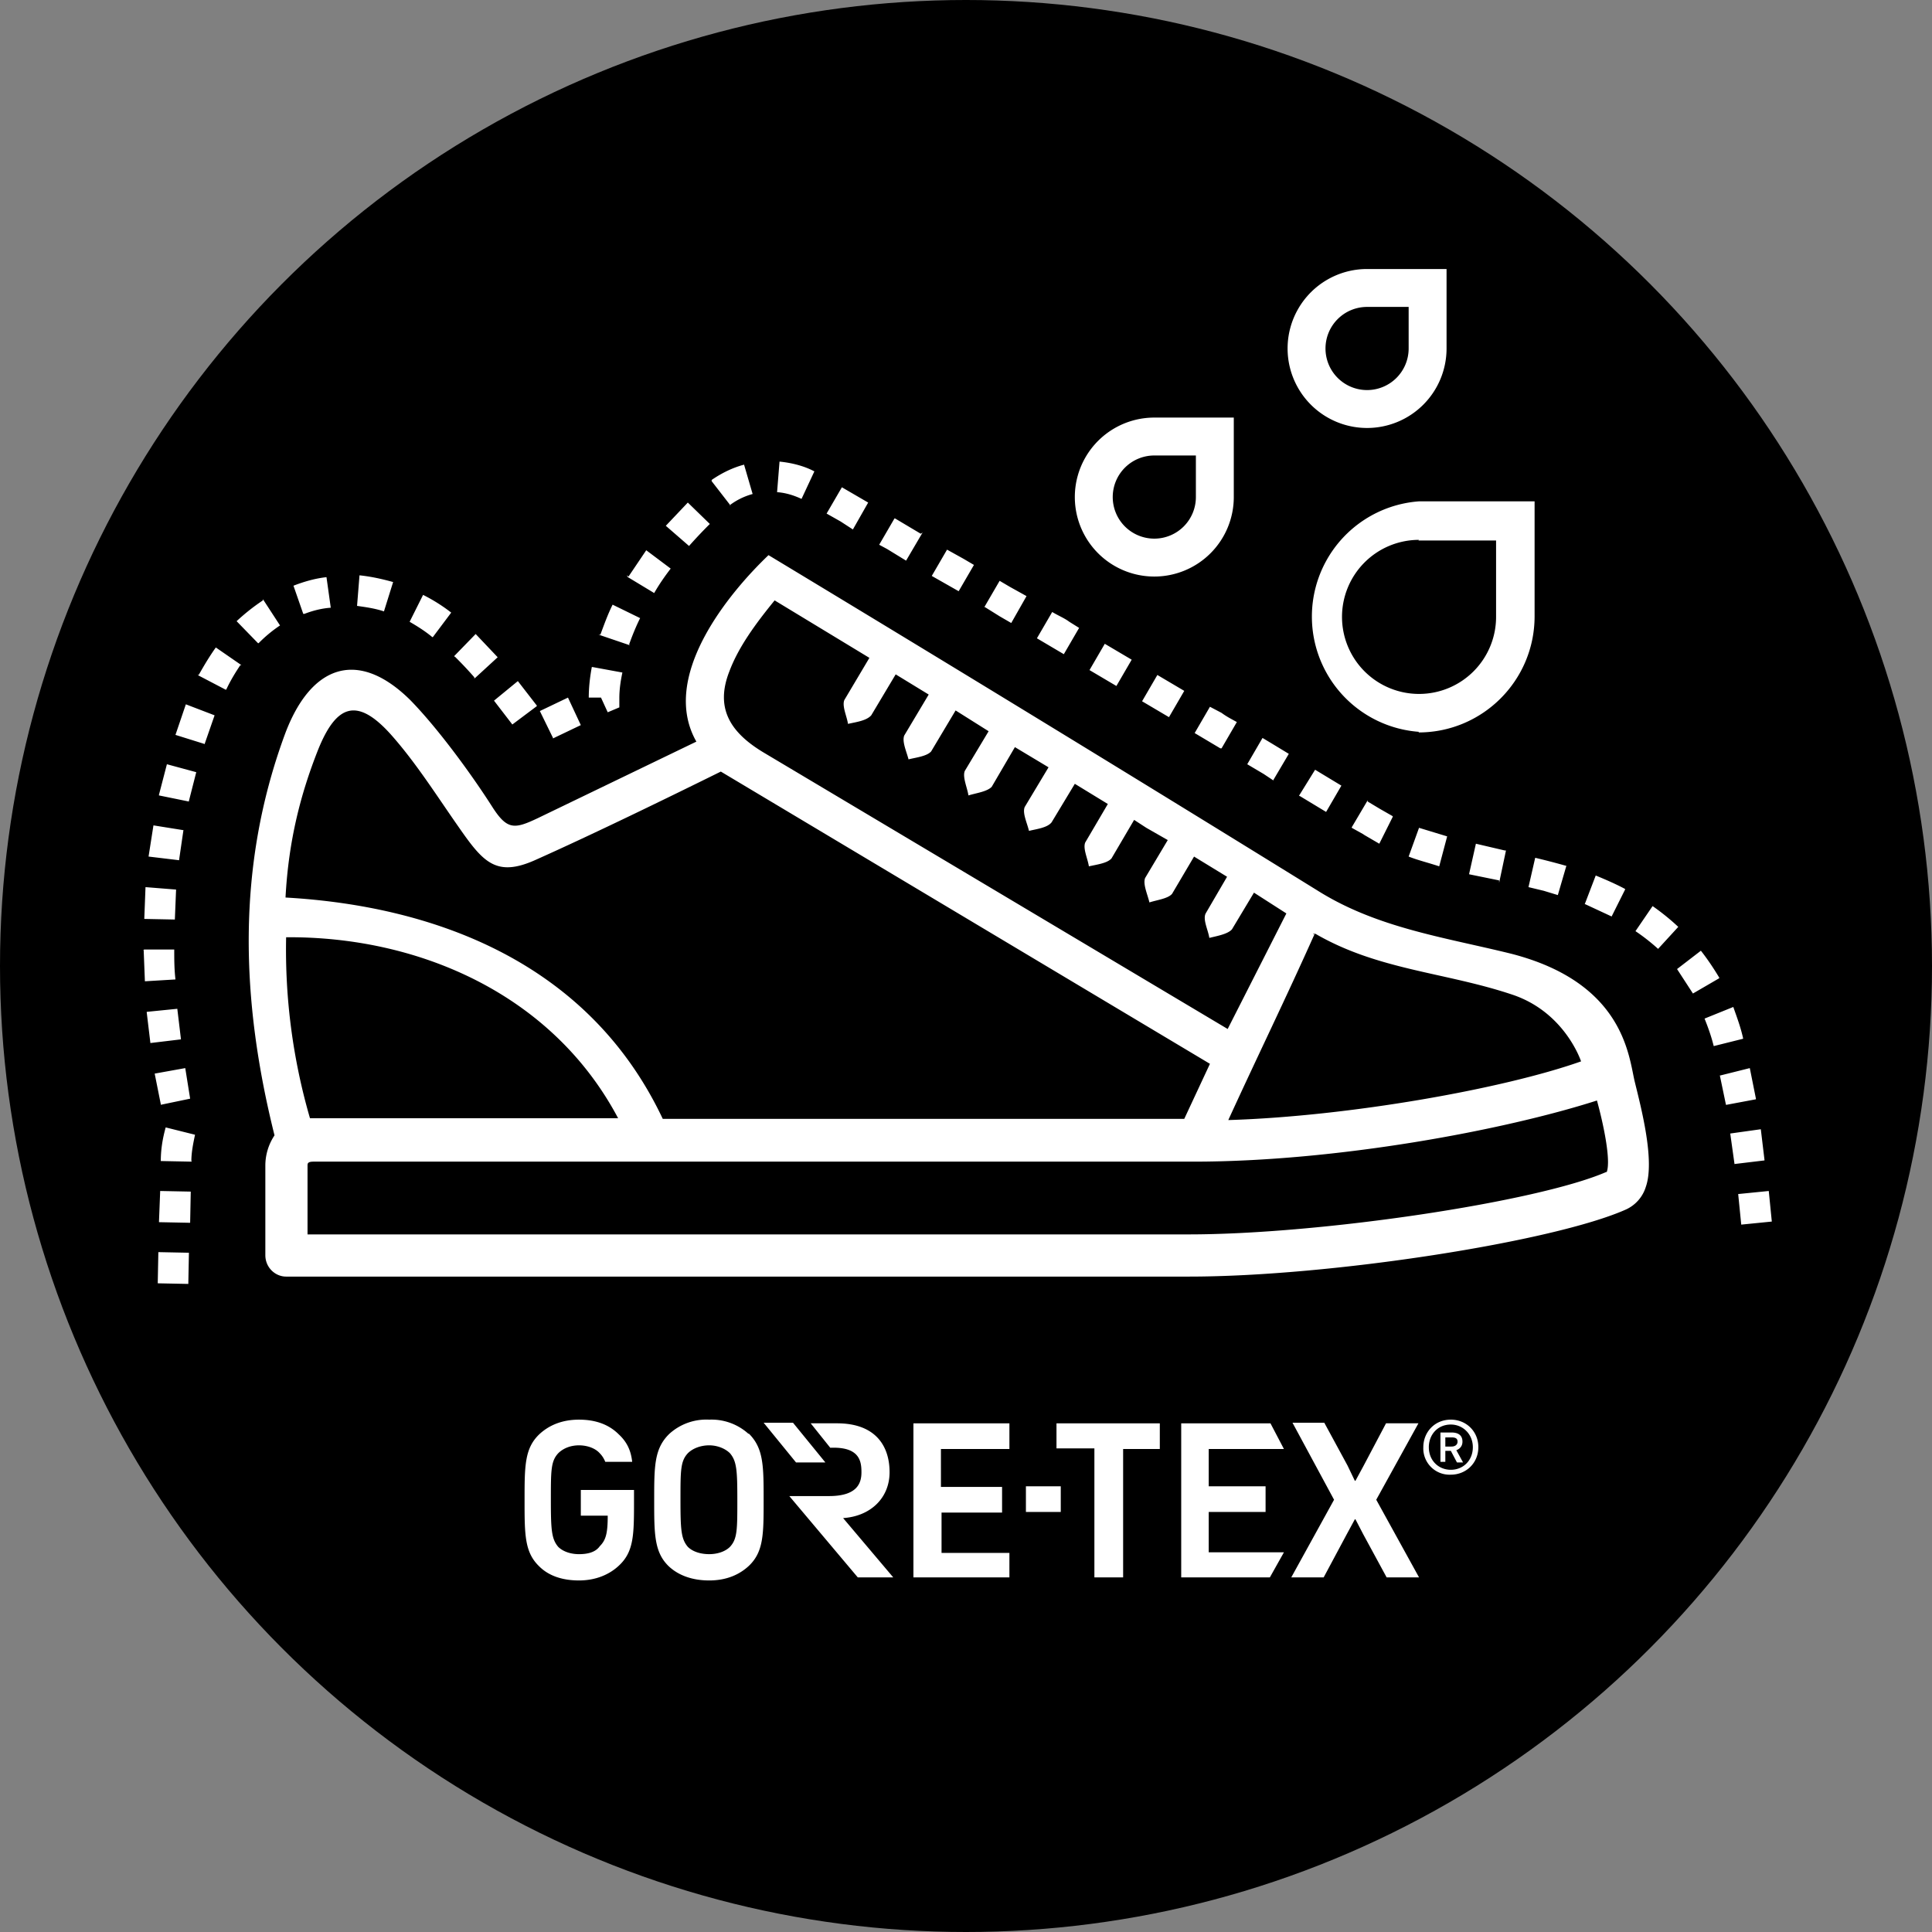 <svg xmlns="http://www.w3.org/2000/svg" xml:space="preserve" style="enable-background:new 0 0 316 316" viewBox="0 0 316 316"><rect x="0" y="0" width="316" height="316" fill="#808080" stroke="none"/><circle cx="158" cy="158" r="158"/><path d="M267.4 177c-1-4-1.6-16.2-20.2-21-10.9-2.7-22-4.2-31.8-10.4a9907.6 9907.6 0 0 0-89.7-54.8c-6.3 6-17.9 19.8-11.8 30.5L88 133.8c-3.8 1.8-5 2-7.4-1.7-3.5-5.5-9-13-13.5-17.6-8.6-8.5-16.3-5.7-20.5 5.6-8 21.7-7.2 43.6-1.7 65.6a8.9 8.9 0 0 0-1.5 5v14.6c0 2 1.6 3.5 3.4 3.5h147.7c23 0 59.7-5.7 71.5-11a6 6 0 0 0 3.2-3.7c1.5-4.3-.8-13-1.8-17.1zm-52.3-24.3c10.3 6 21.3 6.3 32.3 10 8.6 2.9 11.2 10.9 11.2 10.9-12.7 4.5-38 9-57.7 9.6 4.9-10.7 9.5-20.1 14.1-30.4-.5.1 0-.2.1 0zm-95.8-42.9c1.5-4 4.3-7.8 7.4-11.6l15.5 9.4-4.1 6.9c-.4 1 .4 2.6.6 3.9 1.3-.3 3-.5 3.8-1.4l4-6.7 5.4 3.3-4 6.7c-.4 1 .4 2.7.7 3.9 1.2-.3 3-.5 3.7-1.3l4-6.7 5.4 3.4-3.9 6.5c-.4 1 .4 2.7.6 4 1.3-.4 3-.6 3.8-1.4l3.8-6.5 5.5 3.3-3.9 6.5c-.4 1 .4 2.6.7 3.9 1.2-.3 3-.5 3.7-1.4l3.8-6.3 5.4 3.3-3.7 6.3c-.4 1 .4 2.6.6 3.9 1.3-.3 3-.5 3.7-1.3l3.7-6.3 2 1.3 3.5 2-3.7 6.2c-.4 1 .4 2.7.7 4 1.2-.4 3-.6 3.7-1.4l3.6-6.1 5.4 3.3-3.5 6c-.5 1 .4 2.7.6 4 1.2-.3 3-.6 3.7-1.4l3.6-6 5.3 3.4-9.6 18.9-75.7-45.1c-5.6-3.3-8.2-7.3-5.8-13.4zM52 122.7c3-7.5 6.4-8.7 11.9-2.6 4.1 4.6 7.5 10 11 15 4.1 5.9 6.2 8.5 12.8 5.5 9.4-4.2 21.7-10.2 30.2-14.4l80 47.8-4.2 9h-85.3c-12-25.4-37-34.8-61.7-36.2.5-9.4 2.5-17 5.3-24.1zm-5.3 30.6c21.6-.2 43.6 9.2 54.4 29.6H50.7a98.8 98.8 0 0 1-3.9-29.6zm216 38.4c-11.3 4.9-46.7 10.2-68.3 10.2H50.3v-11.2c0-.4 0-.7 1-.7h143.9c23.4 0 50.7-5.1 66-10 1.1 4 2.3 9.8 1.6 11.7zM30.8 210l-5-.1.1-5.1 5 .1-.1 5.1zm254-9.7-.5-5 5-.5.5 5-5 .5zM31 200H31l-5-.1.2-5.1 5 .1-.1 5.1zm252.7-9.6-.7-5 5-.7.6 5v.1l-5 .6zM31.3 190l-5-.1c0-1.9.3-3.7.8-5.5l4.8 1.2c-.3 1.4-.6 2.9-.6 4.3h.1l-.1.1zm251-9.3-1-4.8h.1l4.8-1.2 1 5v.1l-4.8.9zm-256 0v-.1l-1-5 5-.9.8 5-4.8 1zm254-9.6c-.4-1.6-.9-3-1.5-4.5l4.7-1.9c.6 1.7 1.2 3.3 1.6 5.1v.1l-4.8 1.2zm-255.7-.5-.6-5v-.1l5-.5.6 5-5 .6zm252.3-8.1-2.6-4 3.9-3c1.1 1.4 2.1 2.9 3 4.4v.1l-4.3 2.5zm-253.2-2-.2-5.1h-.1l.2-.1h4.9c0 1.6 0 3.2.2 4.9l-5 .3zm247.5-5.3a33 33 0 0 0-3.7-2.9l2.8-4.1a38 38 0 0 1 4.2 3.4l-3.3 3.6zm-242.6-4.8-5-.1.2-5.2 5 .4-.2 4.9zm235-.5-4.3-2h-.1l1.8-4.7c1.7.7 3.3 1.4 4.8 2.2v-.1.2l-2.2 4.4zm-8.8-3.5-2.3-.7-2.5-.6 1.1-4.8a124.8 124.8 0 0 1 5 1.3h.1l-1.4 4.8zm-9.6-2v-.4l-4.9-1v-.1l1.1-4.9 4.7 1.1h.2v-.2.3l-1.1 5.2zm-9.8-2.7c-1.8-.6-3.5-1-5-1.6l1.7-4.7 4.6 1.4-1.3 4.9zm-206.1-1-5-.6.8-5.1 5 .8H30l-.7 4.8v.1zm196.3-2.7-2.4-1.4-.3-.2-1.8-1v-.1l2.6-4.4v.2l2 1.2 2.1 1.2v-.2.3l-2.2 4.4zm-8.7-5.2-4.3-2.6h-.1v-.1l2.6-4.2 4.3 2.6-2.5 4.3zm-186-1.7-4.9-1v-.1l1.3-5 4.8 1.3-1.2 4.7v.1zm177.3-3.4v-.1l-1.5-1-2.7-1.6 2.5-4.3 1.5.9 2.8 1.7-2.6 4.4zm-8.4-5.3h-.2l-4.2-2.5 2.5-4.3 1.9 1c.8.6 1.6 1 2.5 1.5l-2.5 4.3zm-166.3-.7-4.8-1.5 1.7-5 4.7 1.8-1.6 4.6zm57-.9-2.2-4.5 4.6-2.2 2.1 4.5-4.6 2.2zm-6.7-2.3-3-3.9 3.9-3.2 3.1 4v.1l-4 3zm107.4-1.2-4.4-2.6 2.5-4.3 4.4 2.6-2.5 4.3zm-91.8-.8-1.1-2.4h-2c0-1.7.2-3.4.5-5h.1l4.9.9c-.3 1.4-.5 2.8-.5 4.2v1.5l-1.9.8zM37 112.8h-.1l-4.4-2.3-.2-.2.2.1c.9-1.6 1.8-3.1 2.8-4.5l4.2 2.9h-.2c-.8 1.2-1.6 2.5-2.3 4zm145.6-.6-4.4-2.6 2.5-4.3 4.4 2.6-2.5 4.3zm-104.9-1.3h-.2l.1-.1a61.3 61.3 0 0 0-3.2-3.4h-.1v-.1l3.5-3.6 3.6 3.8-3.7 3.4zM174 107l-4.4-2.6 2.5-4.3c1 .6 2 1 2.8 1.6l1.6 1-2.5 4.3zm-71-1.5h-.1l-5-1.7h.3c.6-1.6 1.2-3.3 2-4.9l4.5 2.2c-.7 1.4-1.3 2.9-1.8 4.3zm-60.8-.3-3.5-3.6c1.4-1.3 2.8-2.4 4.3-3.4V98l2.8 4.3a22 22 0 0 0-3.5 2.9zm28.7-1h-.2c-1.2-1-2.5-1.8-3.7-2.5l2.2-4.4c1.6.8 3.2 1.8 4.6 2.9l-3 4zm94.5-2.3-1.9-1.1-2.4-1.5h-.1l2.5-4.3 1.7 1 2.7 1.5-2.5 4.4zm-115.8-1.5L48 95.8c1.8-.7 3.6-1.2 5.4-1.4l.7 5c-1.5.1-3 .5-4.3 1zm13.2-.4c-1.5-.5-3-.7-4.4-.9l.4-5c1.9.2 3.7.6 5.5 1.1l-1.5 4.8zm44.2-3-4.3-2.6-.2-.3.3.2 2.9-4.3 4 3c-1 1.3-1.9 2.6-2.7 4zm49.8-.3-4.4-2.5 2.5-4.3 2.7 1.5 1.7 1-2.5 4.3zm-8.6-5-3.1-1.9-1.3-.7 2.5-4.3h.1l4.2 2.5.3-.2-2.7 4.6zm-35.5-2.4-3.8-3.3 3.6-3.8 3.6 3.5a75.4 75.4 0 0 0-3.4 3.6zm26.8-2.7-2-1.3-2.3-1.3 2.5-4.3 4.3 2.5-2.5 4.4zm-20-3.9-3.1-4v-.2c1.6-1.1 3.4-2 5.3-2.5l1.4 4.8a11 11 0 0 0-3.7 1.8v.1zm11.6-1.1c-1.3-.6-2.6-1-4-1.1l.4-5c2 .2 4 .7 5.7 1.6l-2.1 4.5zm-27.4 162.1H95v4.2h4.4c0 2.9-.3 4-1.3 5-.7 1-2 1.3-3.4 1.3-1.3 0-2.6-.4-3.4-1.2-1.1-1.3-1.2-2.8-1.2-7.7 0-4.8 0-6.3 1.2-7.6.8-.8 2-1.3 3.4-1.3s2.7.5 3.4 1.3c.4.4.7.9.9 1.4h4.4c-.2-1.9-.9-3.3-2.2-4.5-1.5-1.5-3.6-2.4-6.5-2.4s-5 1-6.5 2.4c-2.4 2.3-2.4 5.2-2.4 10.8 0 5.6 0 8.5 2.4 10.8 1.5 1.5 3.7 2.3 6.5 2.3s5-1 6.5-2.4c2.5-2.3 2.5-5.1 2.5-10.7v-1.7m15.7 9.3c-.8.8-2.1 1.2-3.4 1.2-1.4 0-2.7-.4-3.5-1.2-1.1-1.3-1.2-2.8-1.2-7.7 0-4.8 0-6.3 1.2-7.6.8-.8 2.1-1.3 3.5-1.3 1.3 0 2.6.5 3.4 1.3 1.1 1.3 1.2 2.8 1.2 7.6 0 4.9 0 6.4-1.2 7.7m3-18.5a9 9 0 0 0-6.4-2.3 9 9 0 0 0-6.5 2.3c-2.5 2.4-2.5 5.3-2.5 10.9 0 5.5 0 8.5 2.4 10.8 1.5 1.4 3.7 2.3 6.6 2.3s5-1 6.5-2.4c2.4-2.3 2.4-5.2 2.4-10.7 0-5.6 0-8.5-2.4-10.9m2.4-1.8 5.3 6.5h4.8l-5.3-6.5H125zm10.7 12h-6.5l11.2 13.3h5.8l-8.2-9.7c4.5-.3 7.6-3.3 7.6-7.5 0-4.3-2.3-8-8.6-8h-4.3l3.2 4c4.8-.2 5.1 2.2 5.1 4 0 1.7-.6 3.9-5.3 3.9m13.8-12v25.3h15.7V254H154v-6.6h9.9v-4.2h-10V237h11.2v-4.2h-15.7zm18.4 10.4h5.7v4.2h-5.7v-4.2zm5-10.4v4.2h6.2V258h4.7V237h6v-4.2h-16.9zm20.4 0v25.3h14.5l2.3-4.1h-12.3v-6.6h9.3v-4.2h-9.3V237H210l-2.2-4.2h-14.6zm33.6 25.3-3.8-7-1.3-2.5h-.1l-1.3 2.4-3.8 7.1h-5.3l7-12.7-6.8-12.6h5.2l3.8 7 1.2 2.5h.1l1.3-2.4 3.7-7h5.3l-6.9 12.5 7 12.7h-5.3zm10.5-25.8c2.5 0 4.5 1.9 4.5 4.5s-2 4.5-4.5 4.5a4.3 4.3 0 0 1-4.5-4.5c0-2.4 1.8-4.5 4.5-4.5m0 8.2c2 0 3.6-1.5 3.6-3.7 0-2.1-1.6-3.7-3.6-3.7-2.2 0-3.6 1.7-3.6 3.7 0 2.2 1.6 3.7 3.6 3.7m0-3.1h-.9v1.8h-.8v-4.8h1.8c.9 0 1.8.3 1.8 1.5 0 .8-.5 1.2-1 1.4l1.1 2h-1l-1-1.9zm-.9-2.2v1.5h1c.6 0 1-.3 1-.8s-.3-.7-1-.7h-1zm-4.3-115.4a18.9 18.9 0 0 1 0-37.7H251v18.8c0 10.5-8.5 19-19 19zm0-31.4a12.6 12.6 0 1 0 12.6 12.5V88.4H232zM223.6 70a13 13 0 0 1 0-26h13v13a13 13 0 0 1-13 13zm0-19.8a6.8 6.8 0 1 0 6.8 6.8v-6.8h-6.8zm-34.8 44.1a13 13 0 0 1 0-26h13v13a13 13 0 0 1-13 13zm0-19.8a6.8 6.8 0 1 0 6.8 6.8v-6.8h-6.8z" style="fill:#fff"/></svg>